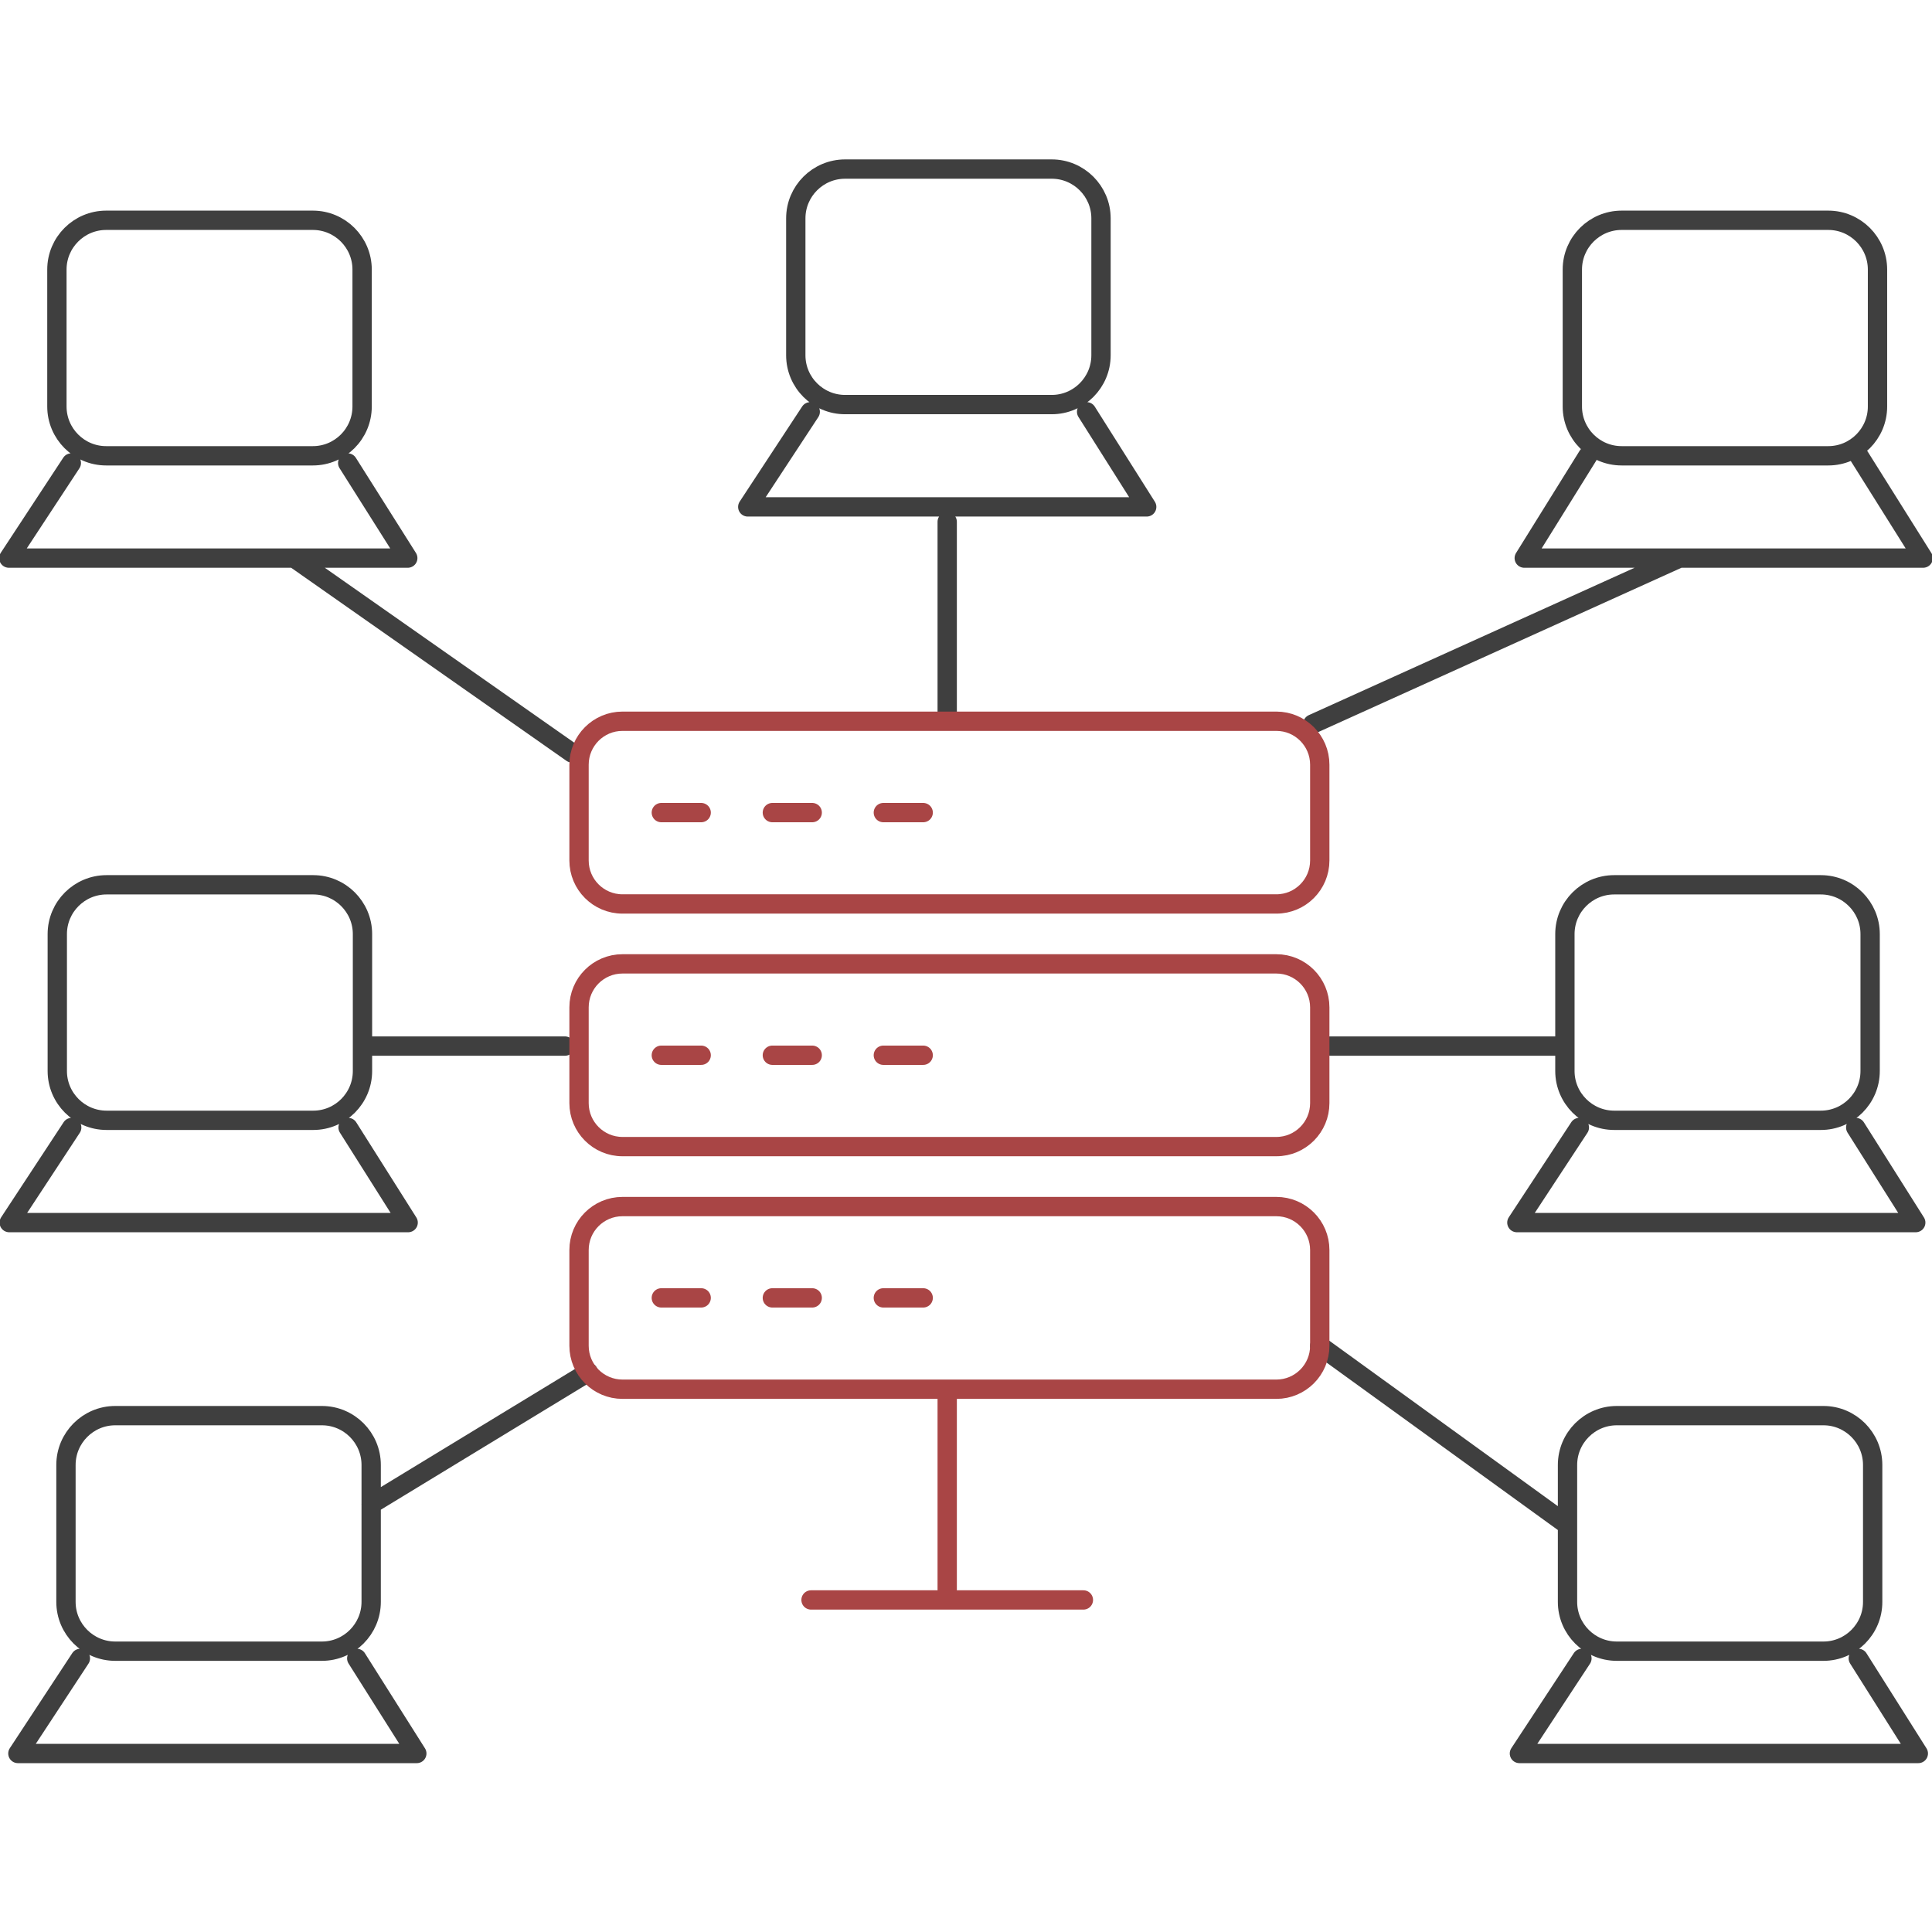 <?xml version="1.0" encoding="utf-8"?>
<!-- Generator: Adobe Illustrator 14.0.0, SVG Export Plug-In . SVG Version: 6.00 Build 43363)  -->
<!DOCTYPE svg PUBLIC "-//W3C//DTD SVG 1.1//EN" "http://www.w3.org/Graphics/SVG/1.1/DTD/svg11.dtd">
<svg version="1.1" id="Layer_1" xmlns="http://www.w3.org/2000/svg" xmlns:xlink="http://www.w3.org/1999/xlink" x="0px" y="0px"
	 width="100px" height="100px" viewBox="0 0 100 100" style="enable-background:new 0 0 100 100;" xml:space="preserve">
<style type="text/css">
<![CDATA[
	.st0{fill:none;stroke:#3F3F3F;stroke-linecap:round;stroke-linejoin:round;stroke-miterlimit:10;}
	.st1{fill:none;stroke:#A94545;stroke-linecap:round;stroke-linejoin:round;stroke-miterlimit:10;}
]]>
</style>
<path class="st0" d="M49.027,27.008v9.84 M18.917,54.145h10.328 M19.21,77.863l11.239-6.839 M81.134,78.938l-12.822-9.283
	 M16.662,85.465H5.964c-1.405,0-2.55-1.146-2.55-2.551v-7.088c0-1.406,1.145-2.553,2.55-2.553h10.698c1.406,0,2.55,1.146,2.55,2.553
	v7.09C19.21,84.319,18.066,85.465,16.662,85.465z M4.16,85.838L0.926,90.76h20.648l-3.109-4.922 M86.923,28.888l-18.976,8.585
	 M15.229,28.888l14.378,10.083 M16.194,23.592H5.495c-1.404,0-2.55-1.145-2.55-2.552v-7.088c0-1.407,1.146-2.55,2.55-2.55h10.699
	c1.405,0,2.549,1.144,2.549,2.55v7.088C18.743,22.447,17.6,23.592,16.194,23.592z M3.692,23.964l-3.234,4.923h20.648l-3.109-4.923
	 M16.214,57.987H5.515c-1.404,0-2.55-1.146-2.55-2.551v-7.089c0-1.407,1.146-2.55,2.55-2.55h10.698c1.405,0,2.549,1.146,2.549,2.55
	v7.089C18.762,56.842,17.619,57.987,16.214,57.987z M3.712,58.359l-3.234,4.922h20.648l-3.109-4.922 M94.382,85.465H83.685
	c-1.407,0-2.551-1.146-2.551-2.551v-7.088c0-1.406,1.146-2.553,2.551-2.553h10.697c1.402,0,2.547,1.146,2.547,2.553v7.09
	C96.931,84.319,95.785,85.465,94.382,85.465z M81.88,85.838l-3.235,4.922h20.647l-3.107-4.922 M94.632,23.592H83.935
	c-1.407,0-2.551-1.145-2.551-2.552v-7.088c0-1.407,1.146-2.55,2.551-2.55h10.697c1.402,0,2.547,1.144,2.547,2.55v7.088
	C97.181,22.447,96.035,23.592,94.632,23.592z M82.188,23.592l-3.293,5.295h20.647l-3.566-5.68 M54.439,20.941H43.741
	c-1.407,0-2.551-1.145-2.551-2.552v-7.088c0-1.407,1.145-2.55,2.551-2.55h10.698c1.402,0,2.549,1.144,2.549,2.55v7.088
	C56.988,19.797,55.842,20.941,54.439,20.941z M41.938,21.314l-3.234,4.923h20.649l-3.11-4.923 M94.247,57.987H83.548
	c-1.401,0-2.549-1.146-2.549-2.551v-7.089c0-1.407,1.146-2.55,2.549-2.55h10.699c1.404,0,2.551,1.146,2.551,2.55v7.089
	C96.798,56.842,95.651,57.987,94.247,57.987z M81.747,58.359l-3.234,4.922h20.646l-3.107-4.922 M80.999,54.145H68.86"/>
<path class="st1" d="M34.23,42.06h2.063 M39.977,42.06h2.063 M45.722,42.06h2.062 M66.063,46.789H32.221
	c-1.243,0-2.25-1.008-2.25-2.252v-4.956c0-1.241,1.006-2.25,2.25-2.25h33.841c1.243,0,2.249,1.009,2.249,2.25v4.956
	C68.312,45.78,67.306,46.789,66.063,46.789z M66.063,59.348H32.221c-1.243,0-2.25-1.01-2.25-2.252v-4.954
	c0-1.244,1.006-2.252,2.25-2.252h33.841c1.243,0,2.249,1.008,2.249,2.252v4.954C68.312,58.338,67.306,59.348,66.063,59.348z
	 M34.23,54.619h2.063 M39.977,54.619h2.063 M45.722,54.619h2.062 M66.063,71.906H32.221c-1.243,0-2.25-1.007-2.25-2.251V64.7
	c0-1.241,1.006-2.248,2.25-2.248h33.841c1.243,0,2.249,1.007,2.249,2.248v4.955C68.312,70.899,67.306,71.906,66.063,71.906z
	 M34.23,67.178h2.063 M39.977,67.178h2.063 M45.722,67.178h2.062 M49.027,72.313v9.953 M41.979,82.813h14.097"/>
</svg>
